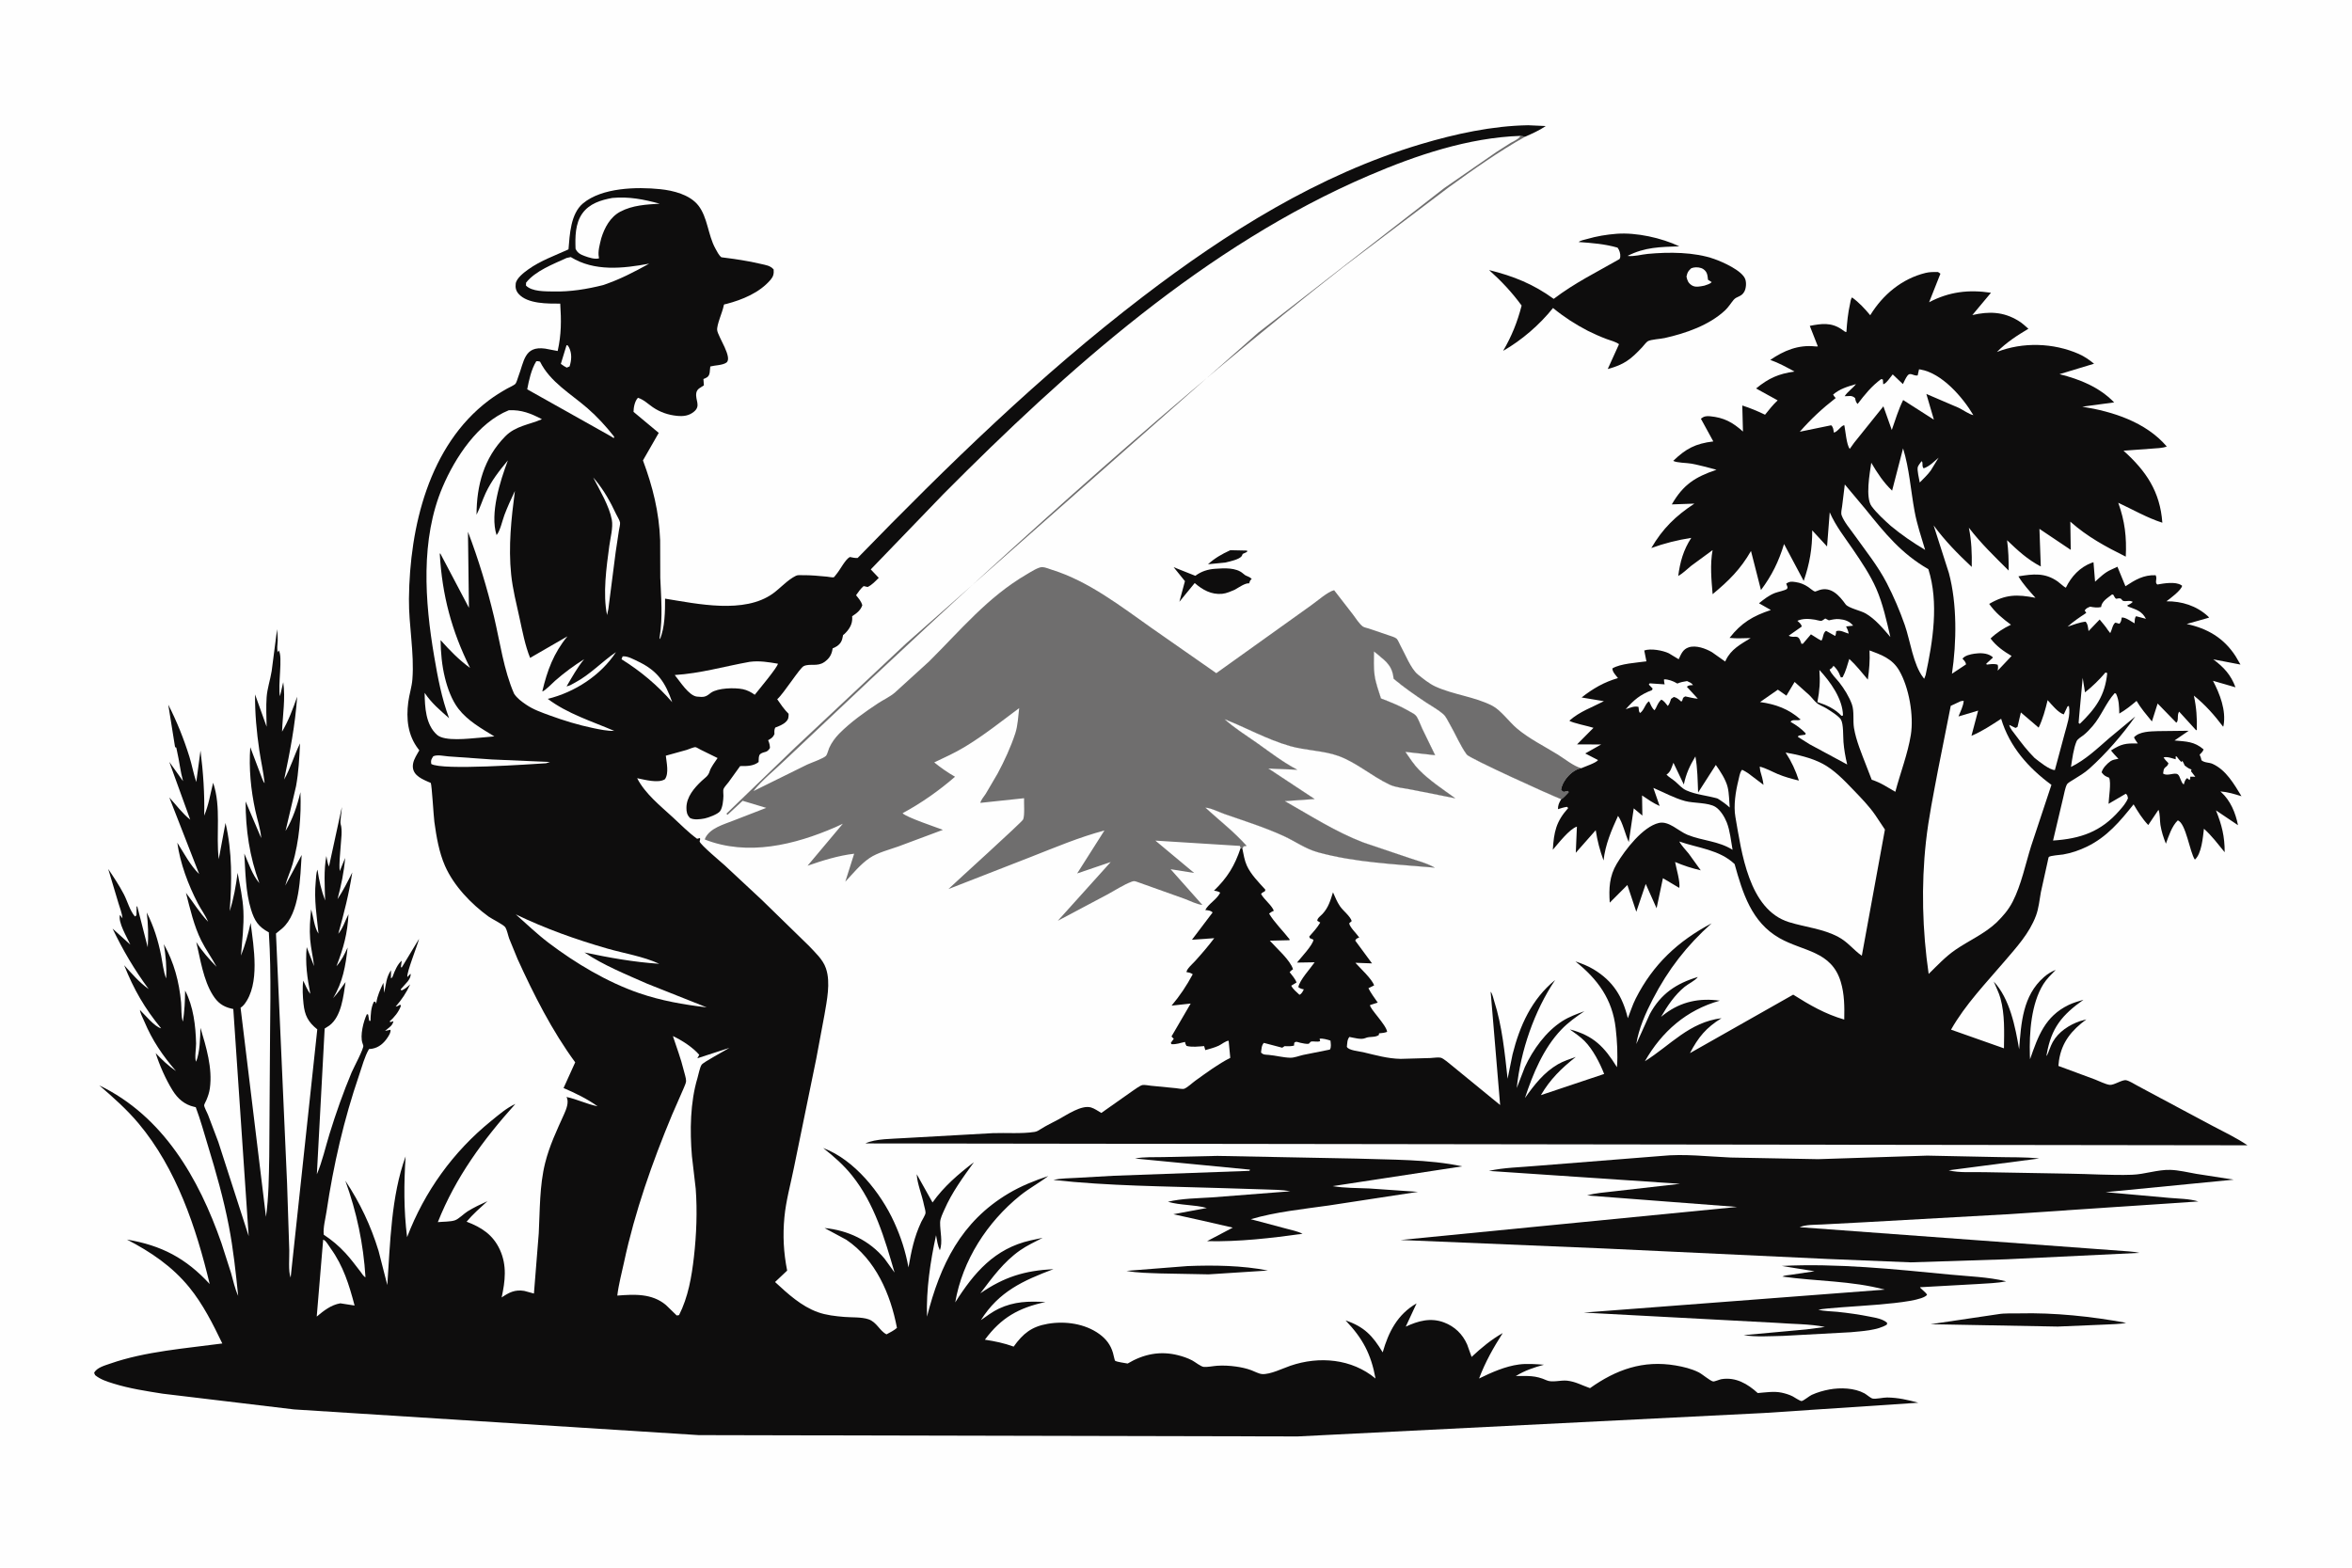 <svg version="1.1" xmlns="http://www.w3.org/2000/svg" style="display: block;" viewBox="0 0 2048 1365" width="1536" height="1024">
<path transform="translate(0,0)" fill="rgb(254,254,254)" d="M -0 -0 L 2048 0 L 2048 1365 L -0 1365 L -0 -0 z"/>
<path transform="translate(0,0)" fill="rgb(14,13,13)" d="M 1071.3 479.023 L 1085.95 479.338 L 1085.85 480.5 L 1082.09 482.257 L 1081.34 483.913 C 1079.53 487.132 1070.42 488.867 1066.97 489.765 L 1051.87 491.245 C 1057.74 485.935 1064.1 482.268 1071.3 479.023 z"/>
<path transform="translate(0,0)" fill="rgb(14,13,13)" d="M 1033.89 1102.5 C 1056.27 1101.59 1081.96 1101.91 1104.04 1106.37 L 1052.39 1109.7 L 1010.33 1108.89 C 1000.55 1108.49 990.533 1108.5 980.906 1106.65 L 1033.89 1102.5 z"/>
<path transform="translate(0,0)" fill="rgb(14,13,13)" d="M 1021.95 493.806 L 1040.83 501.313 C 1046.08 497.425 1051.7 495.629 1058.21 495.194 C 1065.88 494.682 1076.29 493.925 1082.39 499.331 C 1083.67 500.462 1084.47 501.054 1086.09 501.649 C 1087.77 502.271 1088.61 502.784 1089.94 504 C 1088.38 505.398 1088.34 505.839 1087.74 507.876 C 1084.26 507.434 1078.56 511.555 1075.42 513.296 C 1071.96 514.809 1067.94 516.67 1064.16 517.008 C 1054.74 517.849 1047.15 513.588 1040.3 507.61 L 1026.94 523.929 L 1031.79 505.981 L 1021.95 493.806 z"/>
<path transform="translate(0,0)" fill="rgb(14,13,13)" d="M 1739.75 1144.42 C 1745.41 1143.4 1752.42 1143.83 1758.23 1143.69 C 1788.81 1142.93 1821.24 1146.35 1851.31 1151.91 C 1845.74 1153.19 1838.97 1153.02 1833.21 1153.42 L 1791.75 1155.17 L 1681 1153.12 L 1739.75 1144.42 z"/>
<path transform="translate(0,0)" fill="rgb(14,13,13)" d="M 1551.42 1102.37 C 1599.54 1099.94 1649.58 1105.18 1697.5 1109.85 C 1713.81 1111.44 1730.96 1111.91 1746.87 1115.75 C 1738.97 1117.41 1730.36 1117.55 1722.31 1118.11 L 1671.89 1120.91 C 1671.75 1121.76 1677.12 1125.39 1677.99 1127.5 C 1671.45 1136.45 1599.75 1137.24 1583.31 1140.49 C 1588.62 1141.87 1594.37 1141.77 1599.83 1142.33 C 1609.5 1143.32 1619.2 1144.72 1628.74 1146.64 C 1633.59 1147.61 1639.53 1148.54 1643.26 1151.98 L 1642.94 1153.5 C 1634.6 1158.56 1621.2 1159.16 1611.54 1160.1 L 1552.62 1163.29 C 1541.33 1163.47 1529.39 1164.42 1518.24 1162.65 L 1572.87 1157.65 L 1589.04 1155.49 C 1575.75 1152.77 1560.61 1153.05 1546.96 1151.93 L 1379 1143 L 1641.13 1123 C 1612.07 1115.18 1581.6 1115.81 1552 1111.62 C 1553.81 1110.52 1556.95 1110.46 1559.1 1110.11 L 1580 1107 L 1551.42 1102.37 z"/>
<path transform="translate(0,0)" fill="rgb(14,13,13)" d="M 1060.13 1006.53 L 1180.92 1008.87 C 1210.99 1009.96 1243.79 1009.33 1273.21 1015.63 L 1160.44 1032.86 C 1170.76 1034.61 1181.86 1034.44 1192.34 1034.9 L 1234.7 1037.84 L 1156.76 1049.75 C 1134.61 1052.88 1110.55 1055.32 1089.12 1061.67 L 1119.47 1069.75 C 1124.19 1071.09 1129.85 1072.09 1134.19 1074.36 C 1106.33 1078.21 1079.24 1081.38 1051.05 1080.8 L 1073.43 1069 L 1046.18 1062.75 L 1021.73 1057.33 L 1050.84 1051.89 C 1039.94 1048.88 1028.04 1049.71 1016.97 1046.48 C 1029.27 1043.52 1042.82 1043.5 1055.45 1042.66 L 1123.44 1037.35 C 1116.08 1035.93 1108.35 1036.01 1100.88 1035.72 L 1062.63 1034.53 C 1014.31 1032.98 965.311 1032.77 917.245 1027.48 C 923.834 1025.97 930.774 1026.06 937.5 1025.65 L 969.736 1023.83 L 1087.97 1019.55 L 1088.44 1018.5 L 988.314 1008.81 C 996.009 1007.26 1004.91 1007.78 1012.79 1007.57 L 1060.13 1006.53 z"/>
<path transform="translate(0,0)" fill="rgb(14,13,13)" d="M 1407.71 203.434 C 1424.87 202.161 1446.75 207.001 1462.28 214.357 C 1445.73 214.948 1432.36 214.973 1417.16 222.719 C 1422.87 223.434 1429.03 221.498 1434.78 220.961 C 1453.08 219.251 1475.33 219.224 1492.81 225.437 C 1499.85 227.937 1516.92 235.387 1519.68 242.994 C 1520.83 246.157 1520.41 251.132 1518.77 253.995 C 1516.13 258.594 1512.26 257.722 1509.5 261.039 C 1506.96 264.086 1505.05 267.383 1502.1 270.136 C 1488.2 283.118 1467.76 290.167 1449.5 294.236 C 1445.9 295.039 1437.67 295.449 1434.95 296.945 C 1433.47 297.76 1431.22 300.874 1429.93 302.247 C 1419.91 312.921 1414.18 317.398 1399.93 321.235 L 1409.75 299.608 C 1406.98 297.463 1402.38 296.403 1399.09 295.166 C 1393.45 293.045 1388.06 290.66 1382.66 287.975 C 1371.64 282.247 1361.9 275.948 1352.29 268.075 C 1340.65 282.659 1325.05 296.143 1308.85 305.398 C 1316.33 292.601 1321.27 280.265 1324.95 265.956 C 1316.59 254.469 1307.2 244.492 1296.61 235.038 C 1317.79 240.276 1335.18 247.248 1352.89 260.124 C 1371.27 246.122 1390.37 236.849 1410.14 225.5 C 1410.55 224.728 1410.75 224.489 1410.85 223.5 C 1411.1 220.844 1410.11 217.509 1408.46 215.5 C 1397.12 212.261 1386.34 211.476 1374.61 210.617 C 1376.26 209.205 1379.54 208.673 1381.66 208.059 C 1390.4 205.527 1398.67 204.149 1407.71 203.434 z"/>
<path transform="translate(0,0)" fill="rgb(254,254,254)" d="M 1472.59 233.5 L 1474.54 232.891 C 1477.25 232.333 1480.92 232.661 1483.25 234.284 C 1486.74 236.728 1486.78 239.728 1487.24 243.5 L 1490.43 245.5 C 1489.13 247.182 1486.12 247.836 1484.1 248.601 C 1480.45 249.278 1476.29 250.452 1472.97 248.232 C 1469.99 246.245 1469.18 244.085 1468.5 240.696 C 1469.42 236.796 1469.71 236.289 1472.59 233.5 z"/>
<path transform="translate(0,0)" fill="rgb(14,13,13)" d="M 1446.49 1006.59 C 1466.59 1004.52 1486.91 1007.1 1507.01 1007.95 L 1583.13 1009.38 L 1678.15 1006.29 L 1737.86 1007.51 C 1750.38 1007.89 1763.18 1007.37 1775.62 1008.79 L 1696.81 1019.08 C 1705.84 1021.46 1718.29 1020.46 1727.7 1020.7 L 1801.76 1022.01 C 1819.92 1022.22 1838.37 1023.58 1856.5 1022.95 C 1867.59 1022.57 1878.69 1018.4 1889.85 1018.71 C 1897.16 1018.92 1905.1 1020.9 1912.35 1022.15 L 1945 1027.22 L 1833.5 1038.11 L 1888.72 1043.08 C 1896.88 1043.8 1906.38 1043.8 1914.19 1046.2 L 1747.11 1057.4 L 1623.15 1064.33 L 1586.51 1066.26 C 1580.25 1066.61 1572.83 1066.23 1566.99 1068.61 L 1853.76 1089.71 C 1856.85 1089.96 1859.78 1090.28 1862.81 1090.99 L 1747.23 1096.57 L 1663.77 1099.24 L 1592.3 1096.34 L 1396.55 1087.15 L 1219.5 1079.76 L 1512.62 1050.99 L 1382 1041 C 1389.37 1038.73 1397.27 1038.44 1404.9 1037.45 L 1462.94 1030.83 L 1296.44 1019.61 C 1309.44 1016.62 1324.44 1016.45 1337.76 1015.22 L 1446.49 1006.59 z"/>
<path transform="translate(0,0)" fill="rgb(111,110,110)" d="M 1323.93 118.167 L 1328.17 118.83 C 1304.97 131.756 1283.03 147.42 1261.5 162.943 L 1169.74 232.329 C 1026.19 344.746 890.601 467.308 757.636 591.946 L 683.102 662.246 C 674.346 670.713 663.463 679.289 656.033 688.82 L 702.861 665.723 C 706.032 664.248 717.264 660.346 719.301 658.047 C 720.322 656.895 721.305 652.827 722.014 651.237 C 724.093 646.573 727.352 642.162 730.945 638.55 C 740.724 628.717 752.892 620.034 764.452 612.42 C 769.247 609.262 774.845 606.745 779.202 603.021 L 808.945 575.943 C 836.674 548.448 859.916 519.866 894.263 499.872 C 897.438 498.024 904.063 493.658 907.584 493.732 C 910.021 493.784 913.704 495.368 916.129 496.123 C 947.979 506.038 976.057 527.962 1003 546.947 L 1059.1 586.102 L 1141.9 526.862 C 1146.77 523.472 1156.24 515.059 1161.69 513.857 L 1178.12 535.068 C 1180.42 538.1 1183.75 543.437 1186.83 545.554 C 1187.9 546.288 1190.59 546.814 1191.94 547.27 L 1209.19 553.125 C 1210.95 553.733 1214.65 554.791 1216.06 556.005 C 1217.2 556.988 1218.7 560.725 1219.49 562.148 C 1223.33 569.022 1228.51 582.302 1234.57 587.215 C 1238.99 590.804 1244.53 595.263 1249.68 597.644 C 1265.24 604.85 1284.12 606.586 1299.39 614.474 C 1306.71 618.253 1314.19 628.548 1320.62 634.052 C 1331.23 643.125 1344.65 649.684 1356.5 657.034 C 1362.35 660.659 1370.44 667.289 1376.92 668.867 C 1371.49 669.778 1366.42 674.127 1363.29 678.5 C 1361.32 681.27 1359.56 684.567 1359.29 688 L 1361.5 689.538 L 1365.5 688.68 L 1365.9 689.861 C 1364.27 691.415 1361.35 695.042 1359.43 695.875 C 1349.66 692.152 1279.66 660.322 1277.22 657.024 C 1271.56 649.371 1267.32 638.935 1262.45 630.607 C 1260.93 628.024 1259.21 624.096 1257.02 622.093 C 1252.57 618.03 1246.58 614.828 1241.53 611.461 C 1231.92 605.057 1222.37 598.434 1213.52 591.004 C 1212.47 580.227 1207.69 576.475 1199.73 569.879 L 1196.39 567.212 C 1196.36 574.025 1195.96 581.254 1196.93 588.003 C 1197.89 594.702 1200.43 601.661 1202.48 608.104 C 1210.68 611.279 1219.27 614.675 1226.86 619.142 C 1228.39 620.048 1231.69 621.62 1232.81 622.966 C 1234.99 625.589 1236.78 630.934 1238.3 634.211 L 1249.65 657.562 L 1223.74 654.648 C 1227.36 659.886 1231.01 665.585 1235.46 670.155 C 1244.61 679.544 1256.6 687.388 1267.21 695.1 L 1228.77 687.477 C 1222.83 686.306 1215.31 685.699 1209.85 683.121 C 1194.74 675.995 1181.25 663.964 1165.62 658.265 C 1152.41 653.45 1136.88 653.537 1123.15 649.559 C 1103.04 643.728 1085.66 633.849 1066.36 626.224 C 1075.02 634.065 1085.14 640.291 1094.67 647.015 C 1106.22 655.167 1117.06 663.661 1129.67 670.237 L 1104.45 669.13 L 1144.75 695.736 L 1118.79 697.536 C 1141.08 710.181 1162.9 724.27 1186.95 733.501 L 1228.13 747.416 C 1234.53 749.565 1241.33 751.295 1247.31 754.431 L 1249.45 755.49 C 1215.89 752.487 1179.78 751.116 1147.28 742.011 C 1136.49 738.987 1127.84 732.556 1117.74 727.918 C 1101.12 720.291 1083.23 714.722 1065.98 708.676 C 1061.77 707.201 1053.82 703.256 1049.64 703.274 C 1061.32 714.016 1075.04 724.626 1085.47 736.5 L 1082.76 737.01 L 1081.81 739.058 L 1080.31 738.332 L 1079.62 736.544 L 1006.06 731.945 L 1039.85 760.132 L 1019.31 756.847 L 1046.98 787.965 C 1042.22 787.557 1035.93 784.262 1031.35 782.591 L 990.237 767.909 C 987.991 767.203 987.526 766.911 985.292 767.755 C 978.187 770.441 970.856 775.306 964.109 778.934 L 921.068 801.776 L 967.16 750.587 L 937.922 760.54 L 961.676 723.131 C 939.715 728.951 918.671 737.9 897.551 746.171 L 825.809 774.158 C 831.86 768.294 889.923 715.846 890.883 713.529 C 892.415 709.828 891.51 699.475 891.708 695.024 L 853.654 699.065 C 853.874 696.902 857.083 693.114 858.327 691.181 L 868.659 673.542 C 874.567 662.56 880.193 650.35 884.065 638.504 C 886.297 631.675 886.572 623.684 887.457 616.533 C 871.844 628.184 856.515 640.417 839.803 650.479 C 831.376 655.553 822.373 659.629 813.489 663.83 C 819.324 668.567 825.081 672.565 831.593 676.319 C 817.622 688.454 802.218 699.293 785.932 708.068 C 788.887 711.539 815.508 720.442 821.039 722.554 L 782.411 736.969 C 774.508 739.797 764.118 742.397 757.175 747.117 C 749.215 752.529 742.563 760.751 736.038 767.751 L 743.763 743.358 C 730.154 744.919 716.071 749.305 703.174 753.825 L 733.898 717.232 L 727.331 720.291 C 691.815 735.67 651.134 745.657 613.72 730.984 L 614.006 729.92 C 618.154 721.008 630.272 717.844 638.442 714.571 L 667.183 703.43 L 646.651 697.258 L 633.5 709.49 L 632.51 708.5 L 692.637 650.588 L 788.949 560.272 L 1095.55 289.579 L 1257.35 163.798 L 1302.96 132.231 L 1315.3 124.328 C 1317.76 122.867 1321.49 121.442 1323.25 119.139 L 1323.93 118.167 z"/>
<path transform="translate(0,0)" fill="rgb(14,13,13)" d="M 1376.92 668.867 C 1380.07 667.451 1389.85 664.25 1391.51 661.785 L 1380.35 656.042 L 1394.24 648.194 L 1373.21 648.147 L 1387.53 633.704 C 1384.13 632.468 1368.29 629.32 1366.55 627.469 C 1375.77 619.343 1385.97 616.057 1396.6 610.518 L 1377.2 607.286 C 1386.83 599.616 1396.91 593.803 1408.84 590.399 C 1406.89 587.78 1404.13 585.286 1403.96 582 C 1410.78 577.767 1425.47 576.965 1433.62 575.813 L 1431.73 566.346 C 1437.41 564.37 1447.82 566.269 1453.1 568.787 L 1461.72 573.98 C 1463.85 569.425 1465.34 565.237 1470.55 563.575 C 1476.89 561.549 1485.27 564.673 1490.73 567.859 L 1502.21 575.991 L 1502.74 574.858 C 1507.31 565.231 1515.59 560.998 1524.37 555.541 C 1518.36 555.585 1511.97 556.089 1506.02 555.383 C 1516.23 542.278 1526.33 536.287 1541.98 531.107 L 1531.65 525.235 C 1536.01 521.712 1540.24 518.362 1545.5 516.289 C 1547.63 515.448 1554.61 513.989 1555.95 512.757 C 1556.35 512.386 1556.32 511.726 1556.5 511.211 L 1555.36 508.145 C 1558.15 506.111 1560.15 506.272 1563.49 506.773 C 1567.76 507.416 1570.91 508.712 1574.52 511.083 C 1575.8 511.923 1579.02 514.747 1580.33 515.029 C 1580.74 515.119 1583.73 513.866 1584.31 513.686 C 1594.53 510.528 1601.56 518.496 1607.05 526.141 C 1609.37 529.376 1620.24 531.625 1624.5 534.095 C 1632.87 538.949 1639.81 547.313 1646.03 554.614 C 1642.77 540.635 1639.53 525.681 1633.75 512.488 C 1628.51 500.517 1620.82 489.147 1613.49 478.367 C 1606.13 467.549 1598.53 458.121 1593.23 446.014 L 1590.91 475.762 L 1577.98 461.741 C 1578.1 477.225 1575.68 491.14 1570.57 505.773 L 1553.46 473.636 C 1548.8 488.89 1542.89 500.983 1533.36 513.726 L 1524.67 479.688 C 1515.54 495.619 1505.28 505.687 1491.27 517.314 C 1490.19 504.713 1488.93 491.47 1491.24 478.941 L 1472.57 492.635 C 1469.01 495.507 1465.25 499.311 1461.31 501.496 C 1462.94 489.14 1465.8 478.861 1472.67 468.278 C 1460.8 470.107 1449.16 473.024 1437.87 477.131 C 1447.76 460.195 1458.98 449.233 1475.39 438.448 L 1455.72 439.134 C 1465.71 421.796 1476.02 415.291 1494.64 408.943 C 1487.39 407.017 1480.13 405.001 1472.74 403.624 C 1468.56 402.844 1460.44 403.035 1456.94 401.217 C 1468.1 390.519 1476.26 386.184 1491.86 384.275 L 1481.05 364.5 C 1483.55 362.412 1485.74 362.043 1488.97 362.348 C 1501.15 363.497 1508.68 367.61 1517.68 375.676 L 1517.09 352.982 C 1524 355.234 1530.37 357.826 1536.9 361.027 C 1540.39 356.683 1543.79 352.332 1547.88 348.526 L 1529.09 338.153 C 1540.21 329.125 1548.4 325.492 1562.54 323.388 C 1555.64 319.692 1548.87 315.877 1541.47 313.29 C 1553.36 305.13 1565.84 299.976 1580.49 301.52 C 1581.3 301.606 1582.08 301.579 1582.89 301.523 L 1575.87 283.639 C 1586.04 281.639 1594.53 280.494 1603.49 286.585 L 1606.11 288.431 C 1606.97 289.014 1606.64 288.834 1607.77 288.958 C 1608.31 280.518 1609.09 272.585 1610.95 264.309 C 1611.35 262.562 1611.47 260.142 1612.71 258.877 C 1618.96 263.454 1623.56 268.49 1628.5 274.373 C 1639.43 256.524 1656.03 242.598 1676.66 237.533 C 1680.21 236.662 1683.87 236.685 1687.5 236.727 L 1689.62 238.186 L 1679.76 263.079 C 1697.14 253.873 1714.4 251.889 1733.64 254.8 L 1717.41 274.223 C 1732 270.881 1744.55 271.23 1757.63 279.284 C 1760.75 281.206 1763.52 283.707 1766.24 286.157 C 1756.22 292.082 1747.08 298.08 1738.82 306.365 C 1761.29 297.573 1787.98 298.36 1810.09 308.084 C 1815 310.245 1819.25 313.227 1823.4 316.6 L 1793.3 325.701 C 1811.14 330.179 1827.75 336.876 1840.91 350.28 L 1813.14 354.021 C 1839.91 358.29 1868.41 367.38 1886.73 388.703 C 1882.86 390.209 1877.9 390.178 1873.76 390.55 L 1849.05 392.358 C 1868.78 410.071 1880.91 428.015 1882.86 455.078 C 1869.81 450.928 1856.91 443.509 1844.47 437.704 C 1850.25 453.78 1851.84 467.63 1851.01 484.627 C 1833.25 475.792 1817.73 467.43 1802.73 454.161 L 1803.09 478.717 L 1775.84 460.431 L 1777.01 493.191 C 1765.31 487.047 1757.15 479.414 1747.65 470.331 C 1748.86 479.213 1749.1 487.787 1749.03 496.743 C 1736.68 484.446 1725.1 473.38 1714.39 459.439 C 1716.75 471.141 1717.09 481.72 1716.9 493.588 C 1704.64 482.118 1693.68 470.948 1683.71 457.423 L 1697.01 498.965 C 1704.18 525.747 1703.75 559.188 1699.66 586.601 L 1711.88 578.5 C 1711.74 576.335 1710.2 575.043 1708.83 573.5 C 1710.89 570.71 1715.74 569.688 1719.15 569.159 C 1723.94 568.415 1730.11 568.434 1734.21 571.397 C 1734.75 571.783 1734.9 571.993 1735.39 572.5 L 1729.5 577.877 L 1730 578.667 C 1733.29 578.282 1736.29 577.67 1739.5 578.775 C 1739.96 580.754 1739.82 581.951 1739.5 583.91 L 1751.58 571.131 C 1744.55 566.96 1738.25 562.559 1733.29 555.92 C 1738.63 550.792 1744.37 547.093 1751.04 543.914 C 1743.65 538.493 1737.43 533.354 1732.08 525.783 C 1746.51 517.371 1756.3 517.372 1772.37 520.469 C 1767.08 514.481 1761.63 508.675 1757.53 501.78 C 1770.31 499.693 1780.61 498.407 1791.78 506.288 L 1796.71 510.3 C 1797.37 510.864 1798.08 511.28 1798.84 511.686 C 1803.6 501.896 1810.95 493.884 1821.43 489.949 L 1822.91 489.528 L 1824.28 506.438 C 1828.8 502.349 1832.83 498.298 1838.5 495.863 L 1843.75 493.412 L 1850.73 510.403 C 1859.29 504.791 1866.45 500.437 1877 500.806 C 1878.77 503.819 1875.89 507.17 1878.5 508.906 C 1884.03 507.918 1894.26 506.126 1899.34 509.466 L 1900.08 510 C 1899.43 513.89 1889.58 521.154 1886.41 523.521 C 1899.75 523.394 1912.55 527.347 1922.58 536.573 C 1923.11 537.058 1923.2 537.235 1923.55 537.758 L 1904.04 543.283 C 1922.17 547.149 1936.43 555.49 1946.67 571.372 L 1950.89 578.621 L 1927.19 574.081 C 1936.36 580.915 1942.53 587.498 1946.54 598.417 L 1926.94 592.748 C 1932.92 604.188 1938.5 618.398 1936.17 631.648 L 1935.8 632.759 C 1928.06 622.516 1920.31 613.727 1910.3 605.654 C 1912.55 616.075 1913.18 625.105 1912.86 635.699 L 1912.18 635.719 L 1897.5 619.615 C 1895.35 622.465 1897.43 627.562 1895 629.241 L 1878.76 612.545 L 1873.78 628.156 C 1869.06 622.376 1864.18 616.719 1860.4 610.267 C 1855.54 614.376 1850.9 618.086 1845.38 621.308 C 1845.17 615.218 1845.22 609.52 1842.5 603.92 L 1841.37 603.5 C 1833.68 612.003 1829.77 623.327 1822.13 632.205 C 1819.72 635.004 1817.18 637.724 1814.29 640.038 C 1812.52 641.454 1809.13 643.308 1808.21 645.369 C 1805.56 651.352 1804.33 661.156 1803.3 667.796 C 1816.18 661.368 1825.78 652.133 1836.51 642.792 L 1859.29 623.863 C 1848.2 639.711 1833.66 656.363 1819.27 669.278 C 1815.1 673.022 1810.17 675.869 1805.44 678.835 C 1804.01 679.73 1800.55 681.582 1799.77 683.016 C 1798.12 686.044 1797.29 691.761 1796.37 695.185 L 1787.69 731.874 C 1811.66 730.3 1829.36 724.231 1845.43 705.841 C 1848.33 702.521 1851.32 699.151 1852.94 695 C 1852.47 693.101 1852.62 692.304 1851 691.126 L 1836.02 699.898 C 1836.23 694.392 1838.46 681.414 1836.5 677.138 C 1833 675.761 1832.28 675.43 1829.97 672.5 C 1830.87 668.832 1834.66 664.967 1837.71 662.791 C 1839.6 661.447 1842.39 661.095 1844.61 660.68 C 1842.37 658.325 1840.12 656.035 1838.18 653.413 C 1847.43 647.551 1850.92 647.139 1861.5 647.347 C 1860.27 645.606 1859.06 643.954 1858.17 642 C 1863.01 636.726 1872.5 636.864 1879.12 636.579 L 1905.81 636.275 L 1893.46 644.742 C 1903.62 645.686 1910.71 645.513 1918.77 652.5 C 1918.17 654.435 1916.7 655.673 1915.33 657.094 L 1915.57 657.633 C 1916.22 659.111 1916.67 660.393 1916.95 662 C 1920 664.394 1923.38 663.62 1926.75 665.175 C 1938.48 670.585 1945.34 682.793 1951.78 693.291 C 1945.63 691.381 1939.84 689.571 1933.37 689.098 L 1933.86 689.527 C 1942.2 697.008 1946.58 707.734 1948.73 718.507 L 1929.55 705.606 C 1934.62 718.188 1937.2 728.437 1937.13 742.04 C 1931.41 735.117 1925.82 727.553 1919.08 721.602 C 1918.15 729.102 1917.06 743.391 1911.18 748.5 C 1906.69 741.994 1903.41 716.725 1896.3 714.341 C 1891.15 719.25 1888.35 728.052 1885.95 734.627 C 1883.81 729.279 1882.12 724.024 1881.19 718.323 C 1880.58 714.625 1880.95 708.312 1879.48 705.121 L 1870.58 718.378 C 1865.34 712.807 1861.69 706.902 1857.82 700.365 C 1845.95 715.232 1834.63 728.744 1817.17 737.211 C 1810.62 740.383 1803.67 742.775 1796.5 744.014 C 1794.13 744.423 1785.13 744.941 1784.01 746.215 C 1783.62 746.669 1783.27 749.096 1783.06 749.895 L 1777.07 776.955 C 1775.88 783.627 1775.19 791.031 1772.8 797.39 C 1767.02 812.791 1755.96 824.726 1745.47 837.035 C 1729.27 856.032 1711.2 874.76 1698.86 896.584 L 1744.94 912.84 C 1745.13 898.281 1745.77 883.516 1741.9 869.313 C 1740.55 864.354 1738 859.451 1736.05 854.673 C 1750.07 869.652 1754.82 894.113 1758.15 913.687 C 1759.92 890.807 1761.21 866.985 1779.84 850.744 C 1782.87 848.103 1786.27 846.012 1790.01 844.515 C 1786.3 848.374 1782.11 852.357 1779.27 856.911 C 1768.64 873.958 1766.9 899.3 1767.5 919.085 L 1767.66 922.308 C 1774.73 902.204 1780.61 885.021 1801.36 875.026 C 1805.4 873.082 1809.91 871.84 1814.19 870.543 C 1795.44 883.805 1786.14 895.093 1782.16 918.079 C 1782 918.999 1782.01 918.651 1782.2 919.528 C 1784.14 915.557 1785.29 911.183 1787.44 907.34 C 1792.38 898.487 1801.84 892.338 1811.19 889.149 L 1816.71 887.626 C 1804.06 896.972 1795.32 907.27 1792.86 923.381 L 1792.34 928.174 L 1824.24 939.99 C 1827.89 941.365 1833.17 944.13 1836.94 944.659 C 1840.62 945.176 1847.93 939.903 1851.39 940.639 C 1854.23 941.24 1858.34 943.906 1860.99 945.307 L 1881.83 956.499 L 1926.49 980.34 C 1936.64 985.695 1947.5 990.843 1956.97 997.296 L 753.501 995.671 C 762.487 991.424 777.246 991.758 787.203 991.034 L 864.391 986.721 C 876.038 986.281 889.546 987.419 900.917 985.635 C 903.026 985.304 904.607 984.199 906.359 983.085 C 911.231 979.986 916.647 977.443 921.739 974.71 C 928.837 970.9 941.63 961.94 949.959 964.33 C 953.022 965.209 956.199 967.532 958.958 969.134 L 986.233 949.903 C 988.339 948.56 992.346 945.444 994.663 944.844 C 996.32 944.416 1000.47 945.297 1002.3 945.442 L 1023.95 947.554 C 1025.31 947.714 1029.83 948.536 1031.04 948.105 C 1033.88 947.088 1038.33 942.829 1040.93 940.975 C 1050.55 934.106 1060.69 926.483 1071.26 921.145 L 1069.84 906.239 C 1067.4 906.246 1063.61 909.433 1061.18 910.561 C 1057.54 912.254 1053.36 913.298 1049.5 914.404 L 1048.5 910.906 C 1043.5 911.235 1038.02 912.054 1033.14 910.72 C 1032.4 909.503 1032.05 908.69 1031.84 907.277 C 1027.57 908.119 1024.52 909.553 1020 909.211 L 1019.5 908.062 L 1022.09 904.5 L 1021.6 904.102 C 1021.02 903.602 1020.57 903.092 1020.08 902.5 L 1036.78 873.848 L 1020.15 875.656 C 1027.45 866.984 1033.22 858.332 1038.58 848.327 C 1036.74 847.062 1035.35 846.803 1033.15 846.5 C 1033.1 843.817 1038.64 839.047 1040.58 836.9 C 1046.43 830.432 1052.06 823.89 1057.3 816.92 L 1037.9 818.267 L 1055.89 794.5 C 1054.01 792.678 1051.99 792.692 1049.48 792.385 C 1052.63 786.6 1059.41 783.417 1062.5 777.262 C 1060.68 776.092 1059.17 775.832 1057.09 775.5 C 1068.91 764.016 1075.04 753.994 1080.31 738.332 L 1081.81 739.058 L 1082.76 737.01 L 1085.47 736.5 C 1075.04 724.626 1061.32 714.016 1049.64 703.274 C 1053.82 703.256 1061.77 707.201 1065.98 708.676 C 1083.23 714.722 1101.12 720.291 1117.74 727.918 C 1127.84 732.556 1136.49 738.987 1147.28 742.011 C 1179.78 751.116 1215.89 752.487 1249.45 755.49 L 1247.31 754.431 C 1241.33 751.295 1234.53 749.565 1228.13 747.416 L 1186.95 733.501 C 1162.9 724.27 1141.08 710.181 1118.79 697.536 L 1144.75 695.736 L 1104.45 669.13 L 1129.67 670.237 C 1117.06 663.661 1106.22 655.167 1094.67 647.015 C 1085.14 640.291 1075.02 634.065 1066.36 626.224 C 1085.66 633.849 1103.04 643.728 1123.15 649.559 C 1136.88 653.537 1152.41 653.45 1165.62 658.265 C 1181.25 663.964 1194.74 675.995 1209.85 683.121 C 1215.31 685.699 1222.83 686.306 1228.77 687.477 L 1267.21 695.1 C 1256.6 687.388 1244.61 679.544 1235.46 670.155 C 1231.01 665.585 1227.36 659.886 1223.74 654.648 L 1249.65 657.562 L 1238.3 634.211 C 1236.78 630.934 1234.99 625.589 1232.81 622.966 C 1231.69 621.62 1228.39 620.048 1226.86 619.142 C 1219.27 614.675 1210.68 611.279 1202.48 608.104 C 1200.43 601.661 1197.89 594.702 1196.93 588.003 C 1195.96 581.254 1196.36 574.025 1196.39 567.212 L 1199.73 569.879 C 1207.69 576.475 1212.47 580.227 1213.52 591.004 C 1222.37 598.434 1231.92 605.057 1241.53 611.461 C 1246.58 614.828 1252.57 618.03 1257.02 622.093 C 1259.21 624.096 1260.93 628.024 1262.45 630.607 C 1267.32 638.935 1271.56 649.371 1277.22 657.024 C 1279.66 660.322 1349.66 692.152 1359.43 695.875 C 1361.35 695.042 1364.27 691.415 1365.9 689.861 L 1365.5 688.68 L 1361.5 689.538 L 1359.29 688 C 1359.56 684.567 1361.32 681.27 1363.29 678.5 C 1366.42 674.127 1371.49 669.778 1376.92 668.867 z"/>
<path transform="translate(0,0)" fill="rgb(254,254,254)" d="M 1673.17 401.5 C 1674.95 402.644 1673.03 405.609 1675 407.715 C 1679.96 406.123 1684.13 401.757 1688.05 398.405 L 1681.2 409.623 C 1678.52 413.374 1674.81 416.726 1671.61 420.069 C 1671.12 416.988 1669.12 409.324 1669.92 406.5 C 1670.28 405.224 1672.39 402.704 1673.17 401.5 z"/>
<path transform="translate(0,0)" fill="rgb(254,254,254)" d="M 1894.49 658.5 L 1895.38 658.735 C 1896.6 660.514 1897.88 661.971 1899.4 663.5 L 1900.28 662.5 C 1900.91 663.578 1901.5 664.573 1901.98 665.736 L 1902.27 666.5 C 1903.84 667.647 1905.49 669.07 1907.36 669.694 L 1908.25 669.966 L 1907.8 671.5 L 1911.55 676.32 L 1907.2 676.266 C 1907.21 677.718 1907.23 677.972 1906.5 679.207 L 1904.52 677.5 C 1902.46 678.921 1902.28 680.822 1901.5 683.116 C 1898.83 681.185 1898.47 675.823 1896.32 674.259 C 1893.49 672.209 1887.06 676.236 1883.52 673.5 C 1883.72 672.518 1883.88 670.282 1884.34 669.5 C 1885.72 667.174 1887.34 667.683 1888.16 664.5 C 1886.56 662.896 1885.11 661.438 1883.93 659.5 C 1886.93 658.498 1891.47 660.334 1894.5 661.108 L 1894.49 658.5 z"/>
<path transform="translate(0,0)" fill="rgb(254,254,254)" d="M 1584.24 583.323 C 1593.82 593.622 1604.49 608.468 1604.8 622.95 L 1603.5 623.282 C 1597.77 617.111 1590.35 613.823 1582.5 611.283 C 1584.46 601.168 1584.99 593.542 1584.24 583.323 z"/>
<path transform="translate(0,0)" fill="rgb(254,254,254)" d="M 1833.36 585.5 L 1834.86 586.047 C 1832.96 605.595 1824.88 616.779 1811.01 630.234 L 1809.95 629.5 L 1810.41 623.692 L 1813.5 590.182 L 1815.51 602.831 C 1822.04 597.65 1827.97 591.847 1833.36 585.5 z"/>
<path transform="translate(0,0)" fill="rgb(254,254,254)" d="M 1149.06 904.5 C 1151.19 903.922 1156.32 905.334 1158.5 906.115 C 1158.71 908.678 1159.4 911.648 1158 913.932 L 1134.79 918.582 C 1131.28 919.357 1127.06 921.108 1123.5 921.036 C 1117.45 920.913 1110.9 919.126 1104.75 918.567 C 1101.92 918.293 1100.08 918.675 1098.04 916.5 C 1098.44 913.634 1098.41 910.27 1100.5 908.112 L 1116.5 912.318 L 1118.5 910.957 C 1121.41 911.105 1123.87 911.165 1126.75 910.5 L 1127 908 C 1128.56 906.411 1130.22 907.566 1132.29 908.022 C 1133.94 908.387 1137.88 909.27 1139.5 908.882 C 1140.06 908.748 1140.95 907.136 1141.5 907.014 C 1144.07 906.44 1146.63 907.549 1149.5 906.642 L 1149.06 904.5 z"/>
<path transform="translate(0,0)" fill="rgb(254,254,254)" d="M 1589.35 538.5 L 1592.5 540.112 C 1595.45 539.43 1598.43 538.759 1601.48 539.036 C 1606.39 539.481 1610.4 540.795 1613.63 544.719 L 1607.5 545.421 C 1608.55 547.548 1609.33 549.333 1609.75 551.673 C 1605.91 550.675 1602.93 548.343 1598.89 549.5 C 1598.73 551.042 1598.63 552.28 1598 553.715 L 1590 549.24 C 1587.13 551.259 1587.9 554.852 1586.02 557.776 L 1583.56 556.5 L 1576.86 552.287 L 1569.87 560.5 L 1568.53 560.5 L 1568.3 559.713 C 1565.58 550.95 1562.83 556.329 1557.52 553.5 L 1568.88 545.5 C 1568.33 543.076 1566.83 542.204 1565.07 540.5 C 1569.88 538.322 1575.33 538.705 1580.42 539.531 C 1581.62 539.727 1584.94 540.755 1586 540.54 C 1586.83 540.373 1588.55 538.989 1589.35 538.5 z"/>
<path transform="translate(0,0)" fill="rgb(254,254,254)" d="M 1448.97 591.5 C 1452.42 591.336 1456.92 593.007 1459.86 594.756 L 1460.5 595.159 C 1463.36 593.939 1465.95 593.452 1469 592.992 C 1470.94 593.928 1473 594.608 1474.19 596.5 C 1471.91 596.7 1470.52 596.352 1468.86 598 L 1478.39 608.367 C 1474.74 608.086 1471.08 607.099 1467.5 606.351 C 1464.19 607.798 1466.16 608.771 1464 610.922 C 1461.86 609 1460.35 607.496 1457.5 606.821 L 1455.08 608.5 C 1454.34 610.785 1453.8 612.81 1452.26 614.683 C 1450.67 612.811 1448.86 609.986 1446.5 609.17 C 1444.23 611.269 1443.19 613.765 1441.88 616.5 L 1440.72 618.412 C 1438.37 616.708 1437.18 613.184 1435.94 610.61 C 1432.74 612.214 1431.59 618.657 1428 620.836 C 1426.97 619.463 1426.99 617.981 1426.82 616.328 L 1426.74 615.5 C 1423.17 614.393 1419.06 616.4 1415.61 617.502 C 1422.85 609.306 1428.04 604.875 1438.5 600.853 L 1439.04 599.5 L 1435.68 596.033 L 1436.5 594.965 L 1449.5 595.859 C 1449.2 594.654 1448.95 593.604 1448.94 592.353 L 1448.97 591.5 z"/>
<path transform="translate(0,0)" fill="rgb(254,254,254)" d="M 1476.27 658.617 C 1478.14 668.947 1478.21 679.602 1478.63 690.073 L 1494.05 666.026 C 1497.95 671.531 1502.8 678.891 1504.38 685.5 C 1505.68 690.951 1505.65 697.495 1506.14 703.125 C 1502.86 700.041 1499.41 697.714 1495.61 695.321 C 1486.79 692.661 1476.93 692.032 1468.51 688.257 C 1464.39 686.409 1462.1 683.336 1458.76 680.5 C 1456.23 678.351 1453.49 676.912 1451.09 674.5 C 1454.91 671.888 1455.43 668.386 1457.13 664.143 L 1466.19 683.081 C 1468.2 673.556 1471.31 666.853 1476.27 658.617 z"/>
<path transform="translate(0,0)" fill="rgb(254,254,254)" d="M 1839.13 517.5 L 1840.19 517.868 C 1843.16 523.551 1842.35 520.277 1846.5 521.097 C 1847.02 521.199 1847.93 522.81 1848.5 523.037 C 1851.18 524.099 1854.07 522.25 1857.11 524 C 1855.82 525.491 1853.91 526.298 1852.2 527.228 C 1853.1 528.122 1852.73 527.95 1853.8 528.361 C 1860.46 530.932 1865 532.041 1868.59 538.778 L 1859.95 536.5 C 1858.73 538.076 1858.85 539.828 1858.72 541.739 L 1858.66 542.718 C 1855.6 541.026 1850.88 537.372 1847.5 537.637 C 1847.07 540.082 1847.11 541.156 1845.5 543.094 L 1842 542.082 C 1839.63 543.409 1838.94 548.594 1837.5 551.236 L 1835.5 548.669 C 1833.46 545.42 1830.68 542.384 1828.27 539.382 L 1818.6 549.467 C 1818.14 546.743 1818.05 543.261 1816 541.263 C 1810.66 541.815 1805.42 543.929 1800.34 545.619 C 1805.44 541.037 1810.92 537.372 1816.62 533.626 L 1815.22 531.5 C 1816.74 529.396 1817.67 529.218 1820 528.199 C 1823.4 528.848 1826.03 529.255 1829.5 528.548 C 1830.11 523.368 1835.33 520.507 1839.13 517.5 z"/>
<path transform="translate(0,0)" fill="rgb(254,254,254)" d="M 1782.97 609.598 C 1786.31 613.3 1792.17 620.615 1797.01 622.025 L 1800.29 615.066 L 1801.5 614.667 C 1803.09 622.655 1799.74 631.201 1797.76 638.913 L 1789.29 670.45 C 1785.03 670.787 1774.93 662.599 1771.56 659.895 C 1765.46 653.843 1760.06 646.803 1754.94 639.925 C 1752.94 637.23 1750.33 634.451 1749.5 631.15 L 1755 633.8 L 1756.74 632.926 L 1759.68 620.317 L 1775.15 633.553 C 1778.76 626.116 1781.06 617.614 1782.97 609.598 z"/>
<path transform="translate(0,0)" fill="rgb(254,254,254)" d="M 1657.09 390.33 C 1662.59 408.013 1663.78 427.085 1667.15 445.273 C 1669.25 456.637 1673 467.699 1676.31 478.758 C 1665.67 472.39 1655.94 465.794 1646.4 457.849 C 1640.71 452.727 1634.36 446.975 1629.77 440.854 C 1624.1 433.288 1628.06 412.162 1629.4 402.85 C 1634.62 411.735 1640.04 420.011 1647.55 427.141 L 1657.09 390.33 z"/>
<path transform="translate(0,0)" fill="rgb(254,254,254)" d="M 1562.64 593.753 L 1575.5 605.262 C 1577.74 607.438 1579.6 610.14 1581.99 612.131 C 1584.29 614.049 1587.76 615.168 1590.36 616.779 C 1593.53 618.753 1601 623.351 1602.96 626.509 C 1605.33 630.335 1604.81 641.296 1605.2 646.053 C 1605.74 652.781 1606.89 659.105 1608.44 665.672 L 1575.69 648.008 L 1565.5 641.589 L 1566.16 640.5 L 1572 639.667 L 1572.29 638.5 C 1568.22 634.221 1564.22 631.422 1559.1 628.5 C 1560.95 625.717 1564.87 628.122 1567.87 626.5 C 1557.53 617.262 1546.13 613.152 1532.57 611.256 L 1548.07 600.481 L 1555.5 605.702 L 1562.64 593.753 z"/>
<path transform="translate(0,0)" fill="rgb(254,254,254)" d="M 1670.98 321.5 L 1672.1 321.62 C 1690.89 324.758 1709.06 345.766 1718.29 361.392 C 1714.37 360.579 1709.33 356.814 1705.56 355.023 L 1677.37 342.928 L 1683.93 365.339 L 1657.17 348.223 C 1652.95 356.683 1650.43 365.445 1647.27 374.316 L 1639.96 353.706 L 1614.4 385.546 L 1610.69 390.753 C 1607.92 387.609 1606.95 375.171 1605.98 370.305 C 1603.76 369.589 1599.77 376.5 1596.8 376.5 C 1596.43 374.032 1596.41 371.979 1594.5 370.215 L 1567.16 375.837 C 1577.18 364.458 1586.53 355.77 1598.43 346.5 C 1597.48 345.52 1596.8 344.72 1596.17 343.5 C 1601.96 338.41 1608.88 336.533 1616.09 334.361 C 1613.2 338.11 1608.63 341.074 1606.25 344.892 C 1610.25 345.023 1612.12 343.755 1615.31 346.5 C 1615.74 348.587 1615.95 350.076 1617.5 351.674 C 1623.66 343.586 1629.73 336.037 1638 329.986 L 1639.5 330.341 L 1639.8 334.5 C 1642.45 333.952 1646.19 328.171 1648.08 325.907 L 1656.95 334.345 C 1658.16 331.889 1659.32 329.156 1660.95 326.959 C 1663.38 323.703 1666.05 327.45 1669.8 326.821 L 1670.98 321.5 z"/>
<path transform="translate(0,0)" fill="rgb(254,254,254)" d="M 1606.36 421.77 L 1624.4 443.287 C 1641.11 464.063 1655.6 482.062 1679.12 495.537 C 1688.4 524.841 1683.06 558.466 1676.72 587.789 L 1675.5 590.975 L 1674.68 589.965 C 1665.89 578.681 1663.33 557.764 1658.62 544.286 C 1654.25 531.738 1648.99 519.489 1642.91 507.671 C 1635.32 492.916 1624.32 479.275 1614.72 465.771 C 1611.11 460.688 1605.81 454.54 1603.62 448.694 C 1602.8 446.488 1603.7 443.218 1604.01 440.861 L 1606.36 421.77 z"/>
<path transform="translate(0,0)" fill="rgb(254,254,254)" d="M 1627.89 566.293 C 1638.4 570.207 1647.68 573.516 1653.63 583.659 C 1662.3 598.434 1666.56 623.097 1663.85 639.949 C 1661.22 656.273 1654.61 673.308 1650.36 689.427 C 1643.11 685.327 1637.87 681.524 1629.8 678.932 L 1625.01 666.592 C 1620.99 656.063 1616.22 644.999 1614.36 633.852 C 1613.29 627.396 1614.71 619.348 1612.53 613.25 C 1610.21 606.719 1605.77 599.567 1601.49 594.134 C 1598.88 590.824 1594.58 586.887 1593.1 583 C 1594.27 582.297 1595.09 581.735 1595.87 580.612 L 1596.5 579.668 C 1598.38 581.289 1600.83 584.548 1601.68 586.908 C 1602.06 587.977 1602.47 588.873 1603 589.873 L 1604.5 589.584 C 1607.17 584.693 1608.58 579.014 1610.26 573.714 C 1616.2 579.115 1621.23 585.607 1626.41 591.724 C 1627.64 582.91 1628.32 575.191 1627.89 566.293 z"/>
<path transform="translate(0,0)" fill="rgb(254,254,254)" d="M 1532.74 671.225 L 1532.26 667.5 C 1537.7 668.818 1542.84 671.805 1548 673.977 C 1553.97 676.49 1560.1 678.117 1566.38 679.662 C 1563.52 670.759 1559.95 663.101 1554.82 655.233 C 1565.72 657.242 1576.86 659.685 1586.76 664.843 C 1597.1 670.223 1605.84 679.462 1613.83 687.776 C 1620.58 694.799 1627.48 701.828 1633.01 709.868 L 1641.29 722.31 L 1621.18 832.21 C 1613.74 827.063 1609.15 820.324 1600.63 815.786 C 1587.24 808.655 1572.03 807.357 1557.77 802.947 C 1522.6 792.071 1516.45 741.827 1511.08 711.193 C 1509.35 701.355 1511.32 689.084 1513.69 679.515 C 1514.32 676.965 1514.89 672.956 1516.43 670.861 L 1517 670.249 C 1518.82 671.167 1520.5 672.102 1522.19 673.254 L 1535.57 683.37 C 1535.08 679.142 1533.96 675.285 1532.74 671.225 z"/>
<path transform="translate(0,0)" fill="rgb(254,254,254)" d="M 1707.34 610.5 L 1709.87 610.163 C 1709.7 614.489 1706.94 619.727 1705.36 623.807 L 1722.46 618.715 L 1716.64 640.665 C 1725.82 636.811 1734.18 631.249 1742.49 625.832 C 1749.84 650.201 1766.22 668.644 1786.28 683.392 L 1768.6 736.696 C 1763.66 752.429 1760.02 770.583 1752.47 785.24 C 1748.79 792.382 1744.1 797.694 1738.46 803.272 C 1727.85 813.244 1714.39 818.966 1702.5 827.17 C 1694.04 833.007 1686.71 840.867 1679.38 848.056 C 1673.89 810.22 1672.83 771.024 1677.01 733 C 1679.31 712.038 1683.66 691.125 1687.53 670.401 L 1698.61 614.576 L 1707.34 610.5 z"/>
<path transform="translate(0,0)" fill="rgb(254,254,254)" d="M 1081.81 739.058 L 1082.76 737.01 L 1085.47 736.5 C 1075.04 724.626 1061.32 714.016 1049.64 703.274 C 1053.82 703.256 1061.77 707.201 1065.98 708.676 C 1083.23 714.722 1101.12 720.291 1117.74 727.918 C 1127.84 732.556 1136.49 738.987 1147.28 742.011 C 1179.78 751.116 1215.89 752.487 1249.45 755.49 L 1247.31 754.431 C 1241.33 751.295 1234.53 749.565 1228.13 747.416 L 1186.95 733.501 C 1162.9 724.27 1141.08 710.181 1118.79 697.536 L 1144.75 695.736 L 1104.45 669.13 L 1129.67 670.237 C 1117.06 663.661 1106.22 655.167 1094.67 647.015 C 1085.14 640.291 1075.02 634.065 1066.36 626.224 C 1085.66 633.849 1103.04 643.728 1123.15 649.559 C 1136.88 653.537 1152.41 653.45 1165.62 658.265 C 1181.25 663.964 1194.74 675.995 1209.85 683.121 C 1215.31 685.699 1222.83 686.306 1228.77 687.477 L 1267.21 695.1 C 1256.6 687.388 1244.61 679.544 1235.46 670.155 C 1231.01 665.585 1227.36 659.886 1223.74 654.648 L 1249.65 657.562 L 1238.3 634.211 C 1236.78 630.934 1234.99 625.589 1232.81 622.966 C 1231.69 621.62 1228.39 620.048 1226.86 619.142 C 1219.27 614.675 1210.68 611.279 1202.48 608.104 C 1200.43 601.661 1197.89 594.702 1196.93 588.003 C 1195.96 581.254 1196.36 574.025 1196.39 567.212 L 1199.73 569.879 C 1207.69 576.475 1212.47 580.227 1213.52 591.004 C 1222.37 598.434 1231.92 605.057 1241.53 611.461 C 1246.58 614.828 1252.57 618.03 1257.02 622.093 C 1259.21 624.096 1260.93 628.024 1262.45 630.607 C 1267.32 638.935 1271.56 649.371 1277.22 657.024 C 1279.66 660.322 1349.66 692.152 1359.43 695.875 L 1358.92 696.744 C 1357.33 699.462 1356.62 701.31 1356.6 704.549 C 1359.22 703.747 1361.78 702.877 1364.5 702.519 L 1365.5 703.584 C 1354.86 715.47 1353.13 724.336 1352.11 739.921 C 1356.65 734.711 1366.58 721.738 1373.09 719.76 L 1372.12 742.525 L 1389.48 722.863 C 1390.85 732.005 1393.11 740.563 1396.29 749.241 C 1397.75 735.521 1403.19 722.823 1408.9 710.389 C 1413.01 716.175 1415.13 726.423 1418.24 733.18 L 1422.59 703.857 L 1430.09 710.15 L 1429.82 692.605 C 1434.78 695.962 1439.6 699.373 1445.12 701.767 L 1439.66 686.024 C 1448.68 689.851 1457.94 694.993 1467.38 697.503 C 1474.83 699.485 1487.53 698.664 1493.76 702.609 C 1498.07 705.339 1501.72 711.393 1503.55 716.027 C 1506.44 723.328 1507.23 732.202 1508.64 739.946 C 1496.27 732.166 1482.59 732.241 1469.38 726.887 C 1461.53 723.703 1453.18 714.562 1444.5 716.547 C 1430.51 719.748 1415.02 740.019 1407.82 752.049 C 1401.31 762.935 1400.86 773.566 1401.68 785.968 L 1417.04 770.608 L 1424.81 793.9 L 1433.02 769.676 L 1442.47 790.858 L 1447.99 764.67 L 1462.19 773.108 C 1463.34 768.475 1459.5 755.651 1458.58 750.563 C 1465.99 753.7 1473.09 756.003 1480.93 757.825 L 1470.39 743.204 C 1467.79 739.92 1464.19 736.398 1462.25 732.722 C 1478.78 738.498 1497.18 739.822 1510.41 752.366 C 1517.39 777.515 1525.11 803.005 1549.51 816.877 C 1570.15 828.607 1594.74 827.893 1602.86 855 C 1606.09 865.771 1606.1 876.682 1605.87 887.788 C 1589.45 883.069 1575.78 875.171 1561.43 866.099 L 1471.51 917.041 C 1478.83 903.129 1485.48 894.951 1498.99 886.606 C 1470.9 890.125 1454.86 909.88 1432.28 924.102 C 1447.05 898.235 1468.45 879.462 1497.51 871.344 C 1480.01 868.861 1464.11 872.073 1449.84 882.732 L 1446.38 885.388 C 1451.96 875.737 1458.21 866.417 1466.91 859.257 C 1470.16 856.587 1476.03 853.933 1478.38 850.719 C 1459.76 856.254 1446.07 865.34 1436.59 882.977 L 1424.79 909.12 C 1426.94 895.575 1432.9 882.15 1439.18 870.031 C 1452.59 844.145 1468.65 823.423 1490.4 803.96 C 1461.11 819.433 1439.39 839.733 1424.32 869.469 C 1421.51 875.015 1419.72 880.87 1417.43 886.627 C 1412.86 867.775 1404.6 854.267 1387.5 843.986 C 1382.53 840.998 1377.25 838.999 1371.79 837.131 C 1391.21 852.632 1404.03 870.124 1406.86 895.412 C 1408.1 906.513 1408.84 918.138 1407.96 929.286 C 1397.03 911.572 1387.6 901.769 1366.91 896.342 C 1371.19 899.492 1375.97 902.652 1379.71 906.419 C 1386.97 913.729 1393.09 925.564 1396.81 935.167 L 1341.72 953.62 C 1349.92 939.667 1359.46 930.363 1372.11 920.348 C 1366.89 922.201 1361.36 923.956 1356.56 926.732 C 1344.34 933.791 1335.83 944.816 1327.84 956.142 C 1334.76 935.055 1343.94 912.836 1359.52 896.53 C 1365.48 890.291 1372.47 885.328 1379.6 880.53 C 1372.96 882.948 1366.38 885.313 1360.39 889.128 C 1346.07 898.239 1334.87 913.925 1327.78 929.142 L 1320.71 947.444 C 1324 915.167 1335.95 880.293 1354.11 853.383 C 1333.72 870.004 1323.33 893.076 1317.05 918.13 L 1312.74 939.312 C 1310.26 916.848 1307.98 893.311 1301.07 871.698 C 1300.36 869.493 1299.5 865.167 1297.98 863.536 L 1306.24 962.215 L 1264.47 928.04 C 1262.08 926.222 1257.11 921.597 1254.44 920.99 C 1252.2 920.482 1247.94 921.213 1245.54 921.292 L 1219.66 922.03 C 1208.37 921.841 1197.88 918.801 1187 916.223 C 1183.45 915.382 1174.02 914.645 1172.78 911.5 C 1173.18 908.384 1172.94 905.36 1175 902.938 C 1179.03 903.64 1185.2 905.567 1188.92 903.912 C 1192.74 902.205 1197.01 903.712 1200.61 901.27 L 1200.84 899.757 L 1201.65 899.708 C 1203.93 899.553 1205.69 899.278 1207.83 898.5 C 1207.4 892.74 1192.07 877.653 1193 875.141 L 1199.66 873.02 C 1196.88 868.963 1193.77 864.885 1191.55 860.5 L 1196.5 858.047 C 1194.77 852.519 1184.31 843.006 1180.2 838.34 L 1194.68 838.876 L 1180.06 819 C 1181 817.061 1181.61 817.154 1183.55 816.342 C 1181.5 813.204 1175.24 807.332 1174.81 803.956 L 1177.01 802 C 1175.66 797.645 1169.48 793.06 1166.77 789.069 C 1164.26 785.38 1162.49 781.041 1160.7 776.971 C 1158.43 784.095 1156.76 790.244 1151.54 795.83 C 1150 797.477 1146.84 799.563 1147.05 801.79 L 1149.61 803.321 C 1146.99 807.821 1143.45 811.607 1140.02 815.5 L 1140.5 816.853 L 1143.71 818.261 C 1143.21 822.928 1132.59 834.043 1129.33 838.173 L 1144.74 837.911 C 1140.79 843.665 1131.88 853.052 1130.5 859.542 C 1132.22 860.807 1133.28 861.102 1135.31 861.5 C 1134.28 863.417 1133.6 865.275 1131.5 866.206 C 1129.07 863.859 1125.79 861.379 1124.37 858.283 L 1128.96 855.5 C 1127.81 852.261 1125.01 849.248 1122.95 846.5 C 1123.83 845.391 1124.72 844.772 1125.89 844 C 1123.59 836.071 1111.29 825.432 1105.68 819.086 L 1122.81 818.685 L 1122.94 817.941 C 1117.31 810.673 1109.7 803.279 1105.05 795.5 C 1106.42 794.402 1107.55 793.713 1109.19 793 C 1107.26 788.143 1100.91 783.417 1098.09 778.5 C 1099.48 776.132 1102.13 776.951 1101.68 774.5 C 1095.97 768.218 1089.14 761.387 1085.64 753.611 C 1083.63 749.131 1082.79 743.86 1081.81 739.058 z"/>
<path transform="translate(0,0)" fill="rgb(14,13,13)" d="M 1323.93 118.167 C 1278.71 119.68 1233.16 135.022 1191.93 152.709 C 1049.78 213.676 929.308 321.605 821.388 430.215 L 758.211 495.736 L 765.184 503.103 C 762.183 506.045 759.339 509.221 755.5 511.06 L 752 510.271 C 749.306 512.619 747.44 515.321 745.414 518.225 C 747.596 520.994 749.958 523.517 750.838 527 C 749.309 531.432 745.861 534.071 742.004 536.5 L 742.071 537.625 C 742.353 543.43 739.575 547.808 735.5 551.797 C 734.801 552.482 734.728 552.506 734.05 553 L 733.943 553.752 C 733.336 557.612 732.129 560.274 728.849 562.553 C 727.661 563.378 726.367 563.965 725.03 564.5 L 724.857 565.53 C 723.982 570.469 721.741 573.731 717.601 576.54 C 711.481 580.692 705.119 577.412 699.799 580.001 C 696.305 581.702 682.616 603.636 676.756 608.827 C 679.842 613.287 682.787 617.687 686.682 621.5 C 686.668 624.555 686.675 626.159 684.313 628.5 C 681.928 630.864 678.129 632.351 675.038 633.5 C 674.103 635.469 674.254 637.021 674.362 639.125 C 673.115 642.093 671.572 642.914 668.845 644.5 L 669.121 645.151 C 669.998 647.288 670.373 648.959 670.442 651.26 C 667.755 655.885 665.549 653.963 662.052 656.5 C 660.406 657.694 660.643 661.709 660.578 663.5 C 655.987 667.128 650.22 667.087 644.487 667.02 L 634.45 680.967 C 633.255 682.591 630.69 685.234 629.985 687.024 C 629.519 688.209 629.96 691.508 629.921 692.981 C 629.823 696.722 629.259 703.278 626.946 706.357 C 625.008 708.937 616.776 712.029 613.482 712.659 C 609.731 713.377 604.252 714.121 600.818 712.229 C 598.188 709.501 597.689 706.992 597.708 703.294 C 597.757 693.866 604.481 686.063 610.985 679.941 C 613.953 677.147 616.714 675.733 617.903 671.672 C 619.015 667.878 622.652 663.411 624.829 660.016 L 610.008 652.734 C 609.15 652.312 606.374 650.584 605.568 650.55 C 603.919 650.479 599.73 652.383 597.996 652.922 L 579.76 657.985 C 580.384 663.972 582.666 673.418 578.951 678.5 C 573.153 682.224 561.347 678.865 554.797 677.592 C 561.723 691.118 574.877 701.526 585.888 711.679 C 592.735 717.991 599.457 724.886 607 730.346 L 609.5 729.716 C 610.025 731.247 608.99 731.962 609.248 732.817 C 610.132 735.754 627.356 750.17 630.966 753.396 L 663.397 783.631 L 704.373 823.591 C 709.617 829.21 716.646 835.559 719.101 843 L 719.335 843.689 C 723.295 855.6 720 871.344 717.934 883.461 L 710.759 921.878 L 691.27 1017 C 688.448 1031.09 684.369 1045.6 683.023 1059.9 C 681.517 1075.92 682.289 1090.65 685.413 1106.43 L 674.87 1116.37 C 685.934 1126.57 697.683 1137.47 712.152 1142.65 C 719.394 1145.25 727.53 1146.14 735.176 1146.77 C 741.544 1147.3 750.155 1146.77 756.151 1148.79 C 763.525 1151.27 765.894 1158.95 771.939 1161.95 C 775.042 1160.24 778.346 1158.68 781.014 1156.32 C 775.448 1126.93 762.472 1096.81 736.917 1079.56 L 717.961 1069.35 C 738.366 1071.29 757.129 1080.15 770.323 1096.17 L 778.937 1108.13 C 770.282 1078.46 761.58 1048.25 741.979 1023.69 C 734.615 1014.46 726.011 1006.95 716.783 999.654 C 744.022 1009.88 766.968 1038.74 778.579 1064.27 C 784.52 1077.33 788.447 1089.48 791.052 1103.64 C 793.58 1089.31 795.967 1077.21 802.223 1063.94 C 803.06 1062.16 805.706 1058.12 805.895 1056.3 C 806.072 1054.58 804.892 1051 804.542 1049.21 C 802.923 1040.91 798.595 1030.62 798.239 1022.48 L 812.008 1047.09 C 821.811 1033.19 834.606 1022.29 848.032 1012.02 C 838.498 1025.26 828.854 1038.34 822.308 1053.4 C 820.903 1056.64 818.673 1060.95 818.605 1064.5 C 818.461 1072.07 821.106 1081.67 818.364 1088.74 C 816.448 1084.66 815.886 1080.05 815.055 1075.65 C 810.075 1098.61 806.405 1122.99 807.194 1146.52 C 818.672 1101.34 836.791 1063.89 878.097 1039.27 C 889.031 1032.76 900.702 1028.08 912.759 1024.08 C 904.81 1030.12 896.099 1034.74 888.269 1041.06 C 859.619 1064.19 838.047 1097.46 831.762 1134.11 C 848.174 1108.16 866.143 1087.19 897.324 1080.13 L 907.869 1077.88 C 901.283 1081.32 894.242 1084.56 888.153 1088.83 C 873.84 1098.88 864.044 1112.48 853.639 1126.2 C 874.432 1111.92 892.195 1106.43 917.309 1105.15 C 890.781 1115.18 869.72 1124.65 854.102 1149.57 C 859.061 1146.15 864.17 1142.21 869.623 1139.63 C 883.14 1133.24 895.742 1132.98 910.317 1133.81 C 887.067 1138.85 871.865 1147.29 857.604 1166.6 C 866.23 1167.92 874.407 1169.6 882.639 1172.62 C 890.886 1161.15 898.242 1155.2 912.373 1152.76 C 927.458 1150.16 944.697 1152.58 957.242 1161.67 C 963.105 1165.92 967.052 1171.07 969.098 1178.03 C 969.311 1178.76 970.665 1184.72 970.885 1184.88 C 972.502 1186.08 979.579 1186.85 981.894 1187.37 C 995.629 1179.19 1010.02 1176.12 1025.87 1180.15 C 1030.06 1181.21 1034.36 1182.67 1038.18 1184.69 C 1040.56 1185.96 1045.7 1190.09 1048.16 1190.29 C 1051.71 1190.57 1056.14 1189.56 1059.75 1189.3 C 1065.2 1188.92 1070.88 1189.24 1076.28 1190 C 1080.79 1190.64 1085.3 1191.6 1089.57 1193.19 C 1092.35 1194.22 1096.14 1196.33 1098.97 1196.54 C 1105.94 1197.05 1117 1191.56 1123.63 1189.29 C 1148.61 1180.74 1177 1183.13 1197.73 1200.42 C 1193.83 1179.06 1186.56 1165.42 1171.64 1149.8 C 1187.93 1155.34 1195.23 1163.11 1203.98 1177.64 C 1209.01 1160 1216.81 1144.55 1233.48 1134.99 L 1224.06 1155.23 C 1234.88 1150.23 1245.66 1147.16 1257.39 1151.58 C 1266.65 1155.07 1273.55 1161.74 1277.5 1170.76 L 1281.4 1181.6 C 1289.82 1173.71 1298.44 1166.55 1308.5 1160.82 C 1300.3 1173.68 1293.28 1186.06 1287.9 1200.4 C 1298.76 1195.1 1310.66 1189.76 1322.74 1188.18 C 1329.6 1187.28 1337.5 1187.9 1344.39 1188.4 C 1335.73 1190.78 1327.62 1193.46 1319.93 1198.25 C 1330.39 1198.24 1336.89 1197.52 1346.78 1202 C 1351.5 1204.14 1358.94 1201.7 1364.43 1202.28 C 1371.92 1203.06 1377.58 1206.43 1384.5 1208.8 C 1407.35 1192.59 1430.68 1184.26 1459.02 1189.04 C 1465.88 1190.2 1472.68 1191.87 1478.96 1194.93 C 1482.23 1196.51 1489.03 1202.5 1491.72 1202.99 C 1492.83 1203.18 1497.47 1201.21 1499 1200.97 C 1511.47 1199.01 1521.67 1205.01 1530.57 1213.08 C 1537.2 1212.55 1544.88 1211.31 1551.41 1212.75 C 1554.7 1213.47 1558.01 1214.44 1561.01 1215.98 C 1562.3 1216.64 1567.54 1220.2 1568.75 1220.02 C 1570.6 1219.75 1575.39 1215.65 1577.57 1214.66 C 1582.38 1212.46 1587.81 1210.89 1593 1209.95 C 1602.61 1208.21 1614.72 1208.57 1623.5 1213.35 C 1625.36 1214.37 1628.71 1217.42 1630.51 1217.85 C 1633.28 1218.53 1639.78 1216.89 1643.25 1216.94 C 1652.82 1217.06 1661.2 1219.02 1670.38 1221.49 L 1535.6 1230.47 L 1129.82 1250.86 L 608.398 1249.71 L 256.067 1227.33 L 141.671 1213.63 C 127.315 1211.35 112.806 1209.16 98.889 1204.84 C 93.23 1203.09 87.499 1201.29 82.845 1197.5 L 81.96 1195.5 C 84.201 1190.87 91.433 1189.02 96.059 1187.4 C 126.476 1176.76 161.716 1174.19 193.579 1169.9 C 185.452 1153 176.772 1135.71 164.869 1121.07 C 149.977 1102.75 131.245 1090.12 110.526 1079.39 C 140.557 1084.43 161.936 1095.65 182.594 1118.12 C 170.84 1069 153.593 1017.59 120.705 978.304 C 110.461 966.065 98.505 955.5 86.455 945.099 C 142.085 971.96 173.144 1026.06 192.827 1082.47 L 201.16 1108.44 C 203.079 1115.18 204.455 1122.03 207.383 1128.43 C 205.323 1108.12 203.148 1087.68 199.272 1067.62 C 194.681 1043.86 188.134 1020.82 181.084 997.705 C 177.666 986.497 174.565 975.069 170.437 964.104 L 169.188 963.831 C 160.674 961.916 154.78 956.748 150.205 949.367 C 144.324 939.879 138.906 927.638 135.55 917 C 141.145 922.922 146.521 928.014 153.242 932.649 C 141.56 919.102 132.663 906.082 125.709 889.547 C 124.465 886.589 122.22 882.55 121.835 879.411 C 126.125 883.597 134.67 894.101 140.333 895.457 C 125.943 877.952 116.459 861.514 108.125 840.48 C 114.829 847.845 121.274 855.446 129.448 861.233 C 116.976 844.305 107.092 827.521 98.021 808.562 L 113.468 822.508 C 110.672 816.246 102.493 802.99 104.5 796.636 L 106.63 799.669 C 106.322 795.154 104.451 790.898 103.193 786.588 L 94.241 756.65 C 99.007 763.744 103.882 771.052 107.834 778.637 C 111.048 784.804 112.975 792.752 117.5 798.053 L 118.825 797 L 118.95 789.5 L 119.561 789.071 L 119.664 789.774 L 128.616 824.817 C 129.315 814.989 129.024 804.324 127.78 794.546 C 133.909 806.76 137.655 818.651 140.305 832.027 C 141.56 838.362 142.302 846.05 144.664 852 C 145.257 841.636 144.257 832.346 142.701 822.156 C 151.615 838.328 155.952 854.668 157.692 873 C 158.144 877.756 157.565 885.265 159.277 889.562 C 160.685 880.475 161.106 871.708 161.184 862.521 C 168.423 876.391 170.353 893.132 170.743 908.586 C 170.84 912.427 169.291 921.415 170.747 924.5 C 174.115 916.175 174.266 904.026 174.566 895.018 C 179.548 911.677 185.155 930.042 182.746 947.6 C 182.244 951.267 181.156 954.509 179.724 957.901 C 179.345 958.797 177.75 961.717 177.764 962.419 C 177.8 964.205 180.363 968.814 181.096 970.648 L 190.111 994.459 L 216.541 1076.39 L 203.145 878.613 L 201.816 878.324 C 194.005 876.571 189.42 873.059 185.215 866.311 C 177.072 853.243 174.427 835.208 170.919 820.266 C 175.941 828.436 182.002 834.986 188.619 841.883 C 184.445 834.089 179.229 826.918 175.269 819.033 C 168.922 806.39 165.428 791.064 161.933 777.429 C 168.443 785.869 173.772 794.804 181.237 802.607 C 178.795 796.875 175.086 791.999 172.226 786.5 C 163.864 770.42 156.888 751.762 154.381 733.76 C 159.958 742.485 165.909 753.906 173.429 761.058 L 147.442 694.385 C 153.11 700.548 159.09 708.598 165.633 713.68 L 147.412 663.378 L 159.385 680.136 C 156.97 671.297 156.19 662.732 154.145 653.984 L 153.5 650.958 L 152.436 650.5 L 146.521 613.527 C 153.936 628.023 160.017 643.207 164.884 658.761 C 167.178 666.094 168.437 673.605 170.917 680.922 L 174.579 653.55 C 176.979 672.686 178.221 690.868 177.82 710.169 C 181.813 700.557 183.085 691.518 185.584 681.547 C 192.824 702.804 187.866 726.306 190.48 748.062 L 196.366 716.553 C 202.295 741.783 201.928 767.655 199.998 793.341 C 203.522 782.436 205.416 771.345 206.91 760.011 C 208.887 770.857 211.463 782.132 211.939 793.166 C 212.505 806.28 210.841 819.045 209.823 832.066 C 213.579 822.665 216.029 813.493 218.228 803.637 C 220.874 824.666 226.654 856.77 212.652 874.628 C 211.75 875.779 210.695 876.694 209.483 877.5 L 231.59 1059.59 C 234.035 1042.28 234.104 1024.58 234.454 1007.12 L 234.983 926.209 C 234.957 888.343 236.571 849.611 234.092 811.856 C 224.901 806.923 221.598 801.773 218.522 791.781 C 213.82 776.506 213.694 759.035 212.734 743.2 C 216.698 752.089 219.51 761.461 225.85 769.008 C 217.32 746.015 213.839 722.275 213.861 697.813 L 227.449 729.734 C 226.827 721.475 224.046 713.784 222.31 705.742 C 218.41 687.678 216.608 669.052 217.92 650.579 L 227.787 676.691 C 228.321 677.939 229.368 681.12 230.421 681.834 C 229.413 672.316 227.232 662.971 225.834 653.505 C 223.43 637.221 221.947 621.079 222.084 604.623 L 232.155 632.736 C 232.038 624.26 231.56 615.482 232.165 607.035 C 232.703 599.539 235.338 591.844 236.545 584.362 L 241.285 547.817 C 241.666 552.41 242.12 556.773 241.567 561.362 C 241.304 563.548 241.522 565.807 241.653 568 L 242.697 566.224 C 246.452 571.702 241.75 597.121 243.796 606.184 L 246.636 593.956 C 248.682 608.342 246.107 622.688 245.601 637.062 C 251.297 627.369 255.047 617.176 258.762 606.601 C 256.984 631.529 252.562 654.401 247.423 678.75 C 253.154 668.469 256.148 657.654 261.234 647.268 C 260.652 659.72 260.035 672.213 257.789 684.5 L 248.639 723.511 C 254.894 713.402 258.869 701.281 261.592 689.774 C 262.421 710.831 260.548 731.943 254.791 752.285 C 252.977 758.694 250.047 764.617 248.389 771.119 L 262.677 744.432 C 261.427 763.268 261.162 795.022 245.678 808.46 L 240.308 812.849 L 249.957 1030.13 L 251.885 1088.61 C 252.047 1094.74 250.886 1107.2 253.076 1112.5 L 276.274 896.328 C 268.255 889.856 265.357 884.266 264.277 873.98 C 263.613 867.657 263.182 860.188 264.053 853.898 C 265.855 857.536 267.615 862.287 270.198 865.367 C 267.537 851.383 265.696 838.926 267.052 824.678 L 273.475 841.255 C 272.595 833.455 270.701 825.696 270.064 817.905 C 269.352 809.184 270.021 800.572 270.907 791.895 C 272.907 798.126 273.664 807.728 277.335 812.949 C 275.84 797.309 273.365 783.666 274.906 767.809 C 275.223 764.537 275.221 760.253 276.438 757.222 C 277.858 766.792 279.692 775.004 283.103 784.08 C 282.786 771.488 281.804 757.817 284.168 745.375 C 284.814 748.364 285.218 751.777 286.43 754.573 L 297.693 702.695 C 297.653 705.646 295.932 715.359 296.604 717.5 C 298.356 723.08 296.937 731.072 296.605 737.177 C 296.23 744.058 295.075 751.645 295.833 758.487 L 300.522 747.027 C 299.518 759.682 297.093 770.662 293.902 782.947 C 298.915 775.291 302.675 767.818 306.741 759.667 C 303.894 778.241 299.574 795.066 294.572 813.098 C 298.842 807.981 300.378 801.844 303.448 796.055 C 302.571 812.931 299.085 825.615 292.958 841.339 C 297.371 836.454 299.947 830.99 302.686 825.063 C 300.979 840.945 298.464 855.338 290.013 869.136 C 294.255 864.717 297.233 859.998 300.874 855.154 C 299.043 867.137 297.402 885.072 286.789 893.004 L 282.705 895.618 L 275.903 1022.53 C 280.614 1011.53 283.378 998.908 286.918 987.428 C 292.48 969.387 298.899 951.155 306.204 933.754 C 307.775 930.011 317.022 912.798 316.319 910.469 L 316.116 909.761 L 315.624 908.308 C 313.301 901.783 316.551 889.077 319.5 883.038 L 320.592 883.5 L 321.5 888.877 L 322.59 888.927 C 322.849 883.111 322.884 877.752 325.5 872.402 L 326.797 872.107 L 327.575 874 L 327.667 873.25 C 328.514 867.088 331.21 861.374 333.814 855.786 L 334.561 864.5 C 336.089 857.461 336.245 850.883 340.5 844.818 L 340.406 851.907 C 341.575 851.065 341.559 851.291 342.089 849.817 C 343.595 845.621 346.256 839.3 349.822 836.5 L 349.073 842 L 349.768 842.5 L 364.908 817.467 C 363.479 823.364 353.793 847.221 354.709 850.766 L 357.5 847.868 C 357.877 850.316 356.543 852.523 355.084 854.5 L 348.896 861.5 L 349.607 862.5 C 352.665 861.186 354.767 859.317 357.205 857.133 C 353.701 864.533 349.934 870.304 344.52 876.5 C 346.199 876.188 347.101 875.714 348.5 874.743 L 349.065 876 C 346.947 881.439 343.478 885.612 339.202 889.5 L 340 889.988 L 342.596 889.207 C 341.767 892.788 339.682 894.072 337 896.242 L 335.281 897.667 L 340 896.689 C 340.46 898.888 338.73 901.54 337.5 903.412 C 334.266 908.331 329.922 912.167 324 913.198 L 321.289 913.5 C 317.407 920.201 315.294 928.598 312.785 935.913 C 299.457 974.784 290.355 1014.36 284.321 1055 C 283.422 1061.06 281.209 1069.12 281.902 1075.16 C 288.981 1079.82 294.938 1084.85 300.698 1091.06 C 305.433 1096.17 309.639 1101.89 313.915 1107.39 C 314.944 1108.71 316.675 1111.75 318.24 1112.19 C 316.486 1083.3 310.571 1055.33 300.7 1028.16 C 313.496 1047.36 322.866 1067.23 329.639 1089.29 L 337.244 1119 C 339.797 1082.45 340.534 1041.72 353.177 1006.96 C 351.67 1030.84 351.502 1053.48 354.473 1077.29 C 369.631 1037.61 394.469 1003.03 427.551 976.178 C 433.993 970.949 441.145 964.711 448.741 961.274 C 420.77 992.472 396.825 1024.94 381.235 1064.22 C 385.444 1063.77 392.476 1063.96 396.24 1062.59 C 399.499 1061.41 403.975 1056.81 407.154 1054.83 C 412.628 1051.41 418.581 1048.64 424.444 1045.96 C 418.186 1051.7 411.736 1057.3 406.285 1063.83 C 419.324 1068.76 429.341 1075.24 435.309 1088.34 C 441.572 1102.08 439.863 1115.6 436.812 1129.81 C 443.291 1125.42 448.408 1122.78 456.5 1124.11 L 464.921 1126.4 L 469.127 1073.85 C 470.159 1053.7 469.752 1032.49 474.654 1012.81 C 478.417 997.698 484.748 984.428 491.097 970.357 C 492.954 966.24 495.779 959.564 493.253 955.213 C 502.344 957.058 510.947 961.493 520.357 963.311 C 511.042 956.713 501.155 951.918 490.712 947.431 L 500.853 925.034 C 480.702 897.596 464.75 866.034 450.669 835.072 L 443.376 817.25 C 442.367 814.44 441.542 810.072 440.101 807.582 C 438.702 805.165 428.352 800.224 425.484 798.138 C 410.235 787.049 395.2 771.444 387.505 753.979 C 382.279 742.116 380.01 728.517 378.236 715.738 C 377.564 710.904 376.033 683.429 375.077 681.678 C 375.028 681.587 372.438 680.546 372.237 680.458 C 365.491 677.502 358.096 673.731 359.69 664.874 C 360.419 660.826 363.108 656.82 365.127 653.292 L 364.356 652.306 C 355.045 640.248 353.59 625.935 355.5 611.257 C 356.356 604.675 358.582 598.02 359.088 591.5 C 360.885 568.393 355.85 544.529 356.088 521.283 C 356.726 459.055 373.374 387.896 425.568 348.571 C 430.683 344.717 436.104 341.36 441.674 338.207 C 443.138 337.379 447.982 335.264 448.921 333.971 C 449.916 332.601 450.607 329.688 451.27 327.982 C 456.437 314.678 456.338 300.942 474.677 303.451 L 485.594 305.53 C 488.829 291.122 488.791 278.946 487.82 264.274 C 477.03 264.271 459.442 264.617 451.61 255.81 C 449.237 253.143 448.611 250.281 449.064 246.826 C 449.674 242.175 456.311 237.099 459.824 234.577 C 470.588 226.851 483.082 222.483 495.011 217.007 C 496.093 203.992 496.87 186.003 507.598 177.01 C 524.117 163.161 554.422 162.477 574.928 164.594 C 586.259 165.764 600.604 169.329 608.038 178.749 C 616.2 189.091 616.432 204.424 622.822 216.092 C 624.22 218.644 625.829 222.095 628.158 223.899 C 639.709 225.371 651.224 226.968 662.559 229.696 C 666.993 230.763 670.553 231.027 673.656 234.5 C 673.953 238.319 673.404 240.652 670.904 243.57 C 661.29 254.795 646.461 260.883 632.463 264.561 C 630.622 265.045 630.46 264.345 630.083 266.406 C 629.146 271.52 623.885 282.949 624.486 287.471 C 625.243 293.162 638.315 311.61 632.435 315.681 C 629.064 318.015 622.617 317.883 618.5 319.011 C 617.904 322.377 618.608 326.412 615.723 328.388 C 614.698 329.09 613.653 329.478 612.5 329.919 L 612.584 330.803 L 612.906 335.5 C 610.123 337.398 606.895 338.401 606.294 342.117 C 605.281 348.383 610.473 353.217 604.327 358.331 C 599.897 362.017 595.058 362.548 589.5 362.01 C 581.929 361.276 574.715 358.816 568.438 354.5 C 564.151 351.552 560.571 347.887 555.5 346.267 C 552.754 349.116 551.688 354.561 551.632 358.523 L 573.596 376.849 L 559.857 400.818 C 568.396 423.804 573.881 445.697 574.828 470.3 L 574.93 502.964 C 575.634 520.275 577.198 537.556 574.395 554.811 C 574.242 555.759 574.283 555.411 574.622 556.5 C 578.959 546.676 579.151 531.872 579.106 521.203 C 607.27 525.767 648.132 534.691 673 516.754 C 679.759 511.879 685.607 504.943 693.097 501.273 C 694.721 500.477 697.059 500.802 698.881 500.78 C 706.011 500.694 712.964 501.387 720.051 502.051 C 721.295 502.168 725.039 502.922 725.994 502.622 C 726.363 502.505 728.212 500.008 728.532 499.623 C 731.777 495.73 735.912 487.17 740 484.933 C 742.294 485.407 744.436 485.934 746.788 485.775 C 825.104 405.241 905.63 326.716 994.97 258.353 C 1068.19 202.323 1148.22 151.942 1237.18 125.389 C 1267.03 116.48 1299.43 109.397 1330.66 108.907 L 1345.98 109.61 C 1340.34 113.443 1334.37 116.084 1328.17 118.83 L 1323.93 118.167 z"/>
<path transform="translate(0,0)" fill="rgb(254,254,254)" d="M 493.315 300.5 L 494.346 300.63 L 495.51 302.482 C 498.136 307.774 497.68 313.489 495.968 318.961 L 493.5 320.006 C 491.567 319.076 490.035 318.049 488.35 316.726 L 493.315 300.5 z"/>
<path transform="translate(0,0)" fill="rgb(254,254,254)" d="M 542.132 571.5 C 546.221 570.905 552.115 574.247 555.87 576.052 C 572.85 584.213 579.406 594.378 585.315 611.408 C 572.467 596.592 557.796 584.338 541.186 573.977 L 542.132 571.5 z"/>
<path transform="translate(0,0)" fill="rgb(254,254,254)" d="M 516.528 415.689 L 518.597 418.093 C 526.067 427.162 531.587 437.096 536.552 447.693 C 537.414 449.534 539.635 453.011 539.899 454.922 C 540.14 456.671 539.197 459.984 538.936 461.807 L 536.073 480.81 L 529.738 530.198 L 528.604 535.5 C 524.767 517.137 528.068 493.852 530.541 475.309 C 531.457 468.437 533.999 459.274 532.745 452.5 C 530.542 440.595 522.088 426.485 516.528 415.689 z"/>
<path transform="translate(0,0)" fill="rgb(254,254,254)" d="M 377.244 658.5 C 380.845 656.831 386.542 658.309 390.534 658.598 L 428.316 661.267 L 478.901 663.456 L 475.5 664.571 C 462.773 665.301 384.738 671.019 375.5 665.164 C 375.078 661.719 375.414 661.506 377.244 658.5 z"/>
<path transform="translate(0,0)" fill="rgb(254,254,254)" d="M 466.935 314.5 C 468.288 314.263 468.915 314.461 470.224 314.781 C 479.023 332.608 497.192 342.876 511.623 355.442 C 520.135 362.854 527.795 371.29 534.775 380.142 L 534.5 381.441 L 531.611 379.639 L 459.065 338.902 C 460.62 330.828 462.602 321.583 466.935 314.5 z"/>
<path transform="translate(0,0)" fill="rgb(254,254,254)" d="M 281.396 1079.5 L 282.52 1080.02 C 284.297 1081.24 286.501 1085.11 287.887 1087.04 C 298.927 1102.34 304.015 1118.85 308.757 1136.84 L 296.333 1134.92 C 288.162 1136.33 281.976 1141.31 275.796 1146.46 L 281.396 1079.5 z"/>
<path transform="translate(0,0)" fill="rgb(254,254,254)" d="M 533.211 172.224 C 547.653 170.898 560.599 173.45 574.441 177.241 C 562.753 177.934 550.808 178.553 540.221 184.129 C 531.336 188.809 526.33 198.188 523.531 207.42 C 522.29 212.564 520.415 218.732 521.459 223.987 L 521.648 224.775 C 518.15 225.954 512.481 224.071 509.095 222.817 C 505.462 221.473 502.828 220.153 501.162 216.5 C 500.782 206.285 500.821 194.571 506.986 185.839 C 513.153 177.103 523.214 174.05 533.211 172.224 z"/>
<path transform="translate(0,0)" fill="rgb(254,254,254)" d="M 652.708 576.251 C 661.16 575.12 669.068 576.461 677.373 577.866 C 677.154 580.926 660.526 600.686 657.21 604.932 C 654.216 602.715 650.557 600.838 646.89 600.077 C 639.75 598.596 625.171 598.925 619.147 603.12 L 618.545 603.569 C 614.298 607.024 612.627 607.102 606.947 606.534 C 599.792 605.819 591.943 593.052 587.519 587.729 C 610.156 586.292 630.647 580.204 652.708 576.251 z"/>
<path transform="translate(0,0)" fill="rgb(254,254,254)" d="M 493.383 224.5 L 497 223.721 C 517.556 236.456 542.497 233.7 565.273 229.446 C 551.88 236.897 539.609 243.248 525.046 248.152 C 510.943 251.674 496.6 254.031 482 253.702 C 474.903 253.543 463.172 253.944 457.969 248.5 L 458.083 246 C 466.192 235.694 481.755 229.87 493.383 224.5 z"/>
<path transform="translate(0,0)" fill="rgb(254,254,254)" d="M 449.072 796.176 C 475.024 808.656 501.104 817.972 528.78 825.946 C 543.305 830.131 560.39 832.837 574.026 839.23 C 551.366 837.7 531.061 833.987 508.94 829.362 C 525.411 840.51 545.578 848.628 563.748 856.666 L 615.349 877.167 C 595.339 874.799 575.723 871.376 556.599 864.816 C 528.785 855.274 501.116 838.72 477.74 820.998 C 467.76 813.431 458.467 804.477 449.072 796.176 z"/>
<path transform="translate(0,0)" fill="rgb(254,254,254)" d="M 585.915 902.173 C 593.838 905.879 603.087 911.826 608.876 918.5 L 607.23 921.5 L 635.095 912.453 C 631.311 914.867 612.559 924.736 610.914 927.171 C 609.344 929.496 608.233 935.679 607.349 938.613 C 600.953 959.854 600.637 984.71 602.485 1006.68 L 605.795 1035.18 C 607.257 1054.52 606.43 1075.24 604.239 1094.48 C 602.265 1111.82 599.236 1129.52 591.271 1145.21 L 589.233 1145.5 L 579.861 1136.4 C 567.646 1126.15 552.373 1127.04 537.509 1128.19 C 538.662 1118.47 541.385 1108.44 543.439 1098.86 C 552.796 1055.23 567.973 1012.05 585.122 970.922 L 594.927 948.475 C 595.61 946.712 597.411 943.151 597.412 941.36 C 597.414 938.734 596.012 934.684 595.37 932.021 C 592.947 921.975 589.134 911.993 585.915 902.173 z"/>
<path transform="translate(0,0)" fill="rgb(254,254,254)" d="M 443.056 357.125 C 454.033 356.576 462.372 359.957 471.883 364.923 C 460.798 369.796 448.994 370.639 439.903 379.91 C 421.397 398.781 415.002 422.437 414.952 448.107 C 418.075 442.021 420.03 435.37 422.939 429.152 C 427.857 418.639 434.843 409.658 442.238 400.815 C 435.477 418.784 426.466 447.104 432.378 465.857 C 435.416 462.491 437.496 452.956 439.219 448.365 C 441.897 441.227 445.11 434.335 448.344 427.436 C 445.187 451.604 442.589 475.609 445.075 500 C 446.395 512.95 449.695 525.75 452.467 538.448 C 454.934 549.747 457.256 562.103 461.595 572.8 L 494.109 554.002 C 482.008 568.744 476.546 583.726 472.187 602.019 C 474.174 601.925 481.577 594.269 483.468 592.615 C 491.539 585.556 499.552 579.641 508.646 573.949 C 502.652 581.212 498.109 589.525 493.347 597.617 C 495.851 597.274 498.668 595.419 500.922 594.214 C 513.948 587.252 524.147 576.098 536.363 567.805 C 523.06 588.18 500.266 602.763 476.977 608.493 C 494.255 621.527 515.263 627.949 534.86 636.381 C 529.064 636.579 521.972 635.091 516.305 633.908 C 503.621 631.262 491.162 627.464 479 623.021 C 471.755 620.374 464.384 617.847 457.993 613.439 C 454.031 610.706 450.31 608.041 447.634 603.978 C 438.649 583.567 435.317 558.66 430.167 537 C 424.251 512.117 416.579 486.876 407.483 462.99 L 408.314 529.161 L 383.282 481.65 L 382.941 482.36 C 385.031 518.322 393.243 549.243 409.302 581.553 C 399.393 574.297 391.818 566.429 383.63 557.329 C 383.78 568.332 384.803 579.546 387.458 590.252 C 389.703 599.302 393.352 609.537 399.11 617.023 C 407.245 627.599 419.256 634.334 430.455 641.171 L 417.299 642.367 C 408.23 643.068 387.201 645.787 380.516 639.797 C 370.552 630.867 369.941 615.564 369.75 603.232 C 375.67 612.123 383.071 618.306 391.048 625.325 C 384.534 607.843 381.193 589.845 378.065 571.5 C 369.92 523.731 365.957 469.534 385.429 423.892 C 396.375 398.237 416.153 367.999 443.056 357.125 z"/>
</svg>